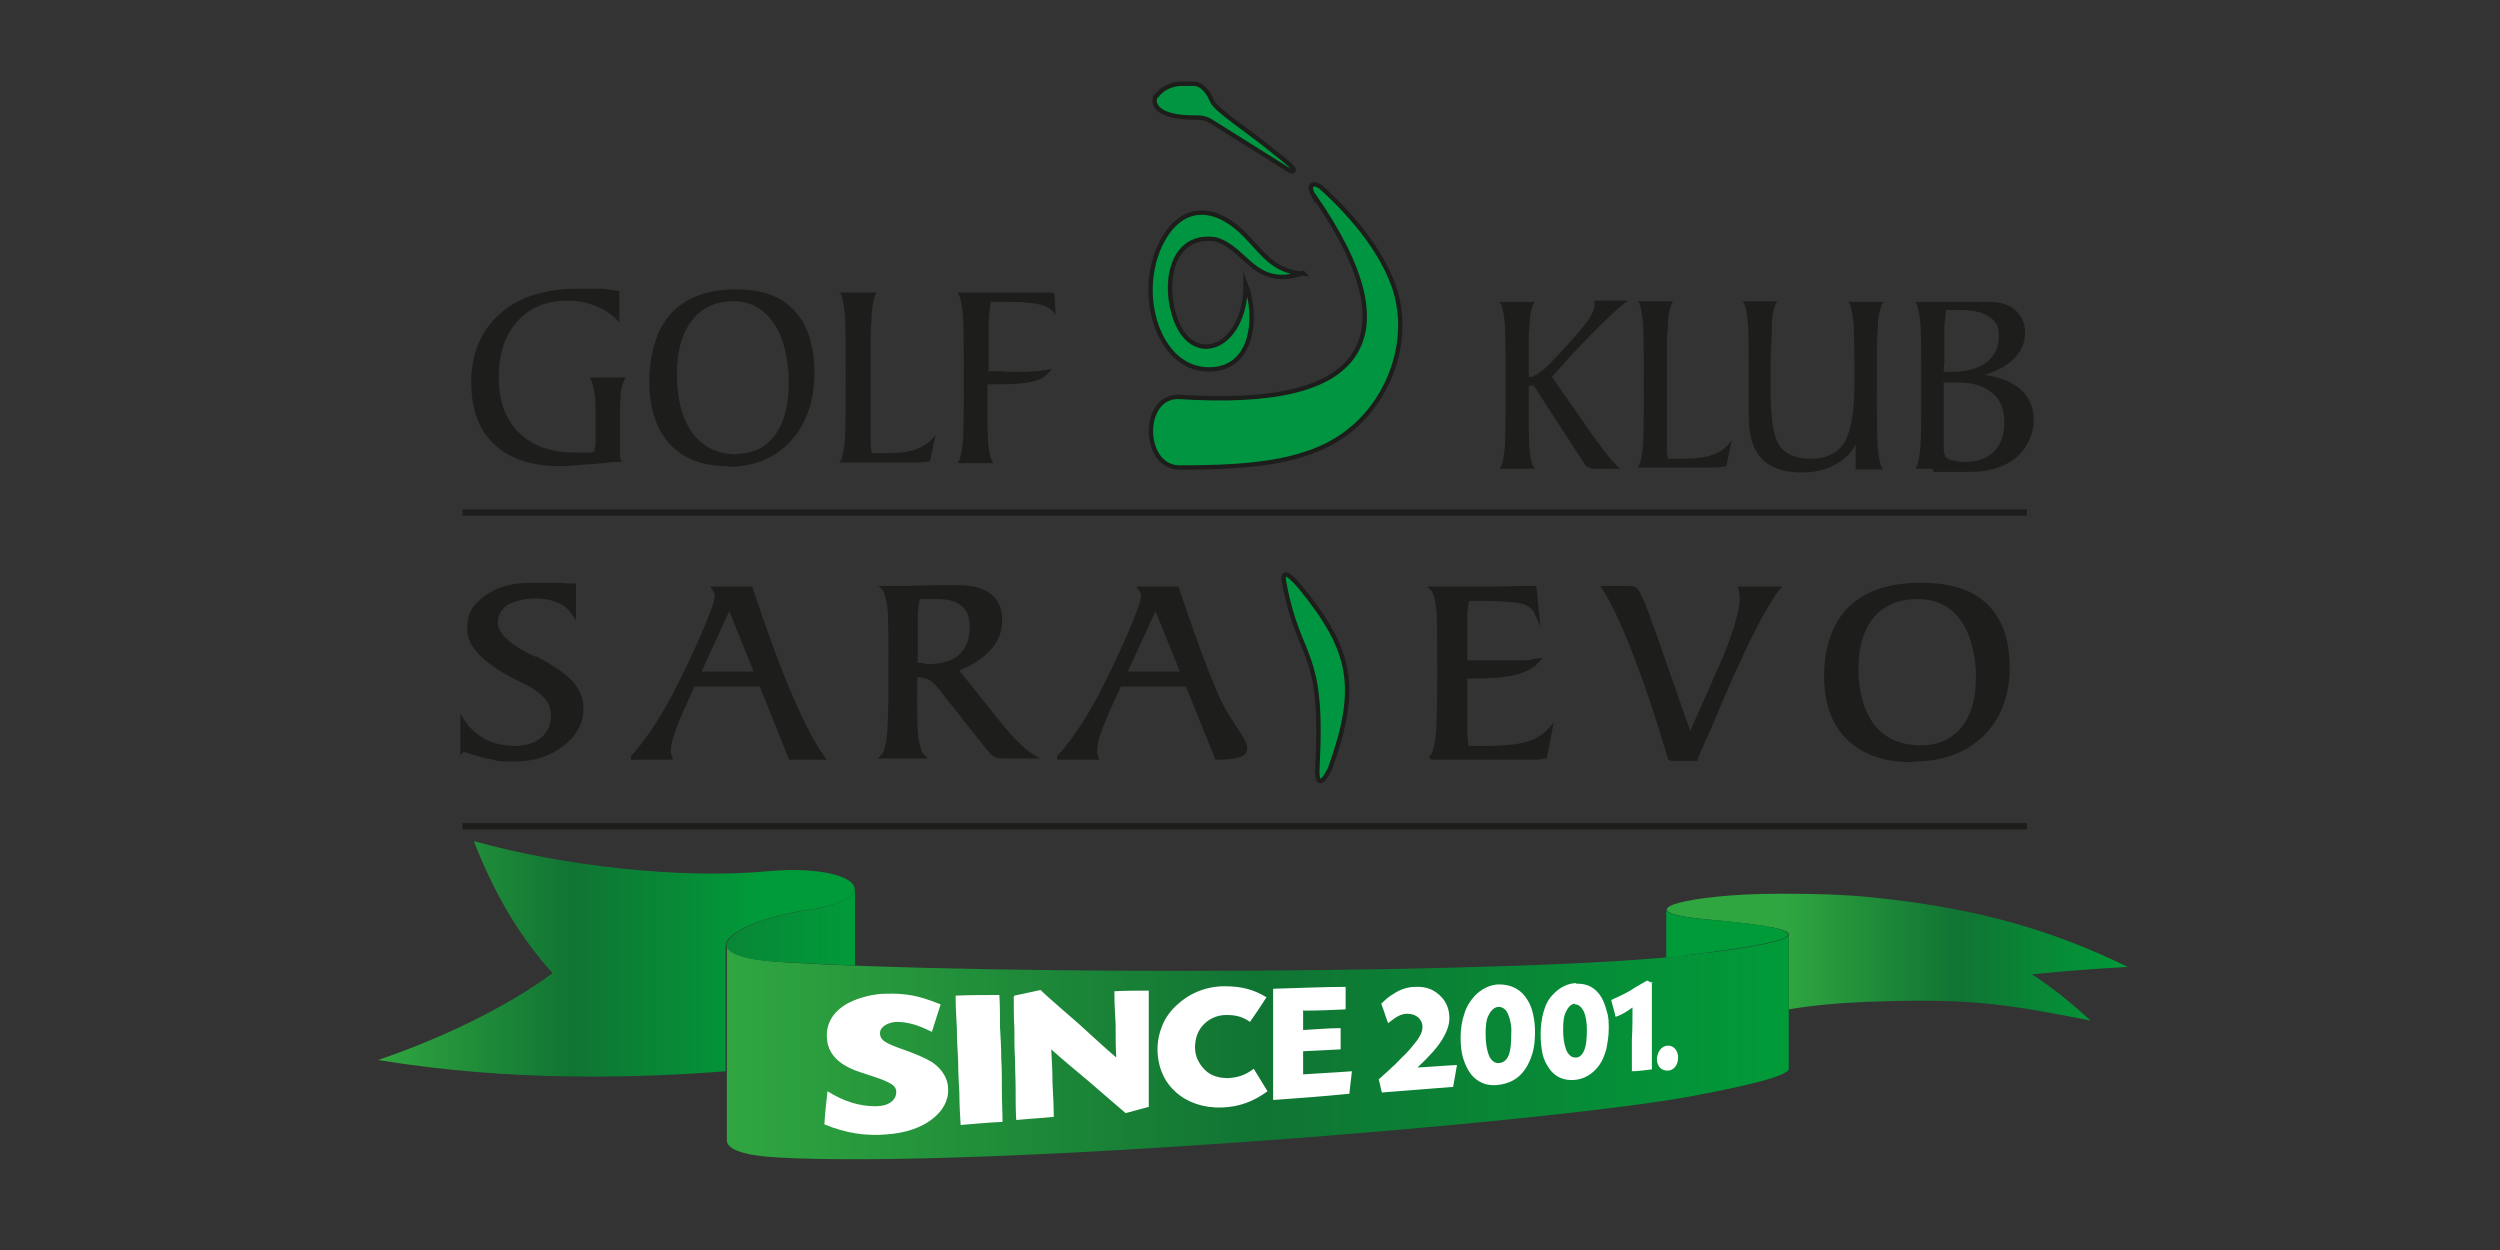 <?xml version="1.0" encoding="UTF-8"?> <svg xmlns="http://www.w3.org/2000/svg" xmlns:xlink="http://www.w3.org/1999/xlink" id="Layer_1" data-name="Layer 1" version="1.1" viewBox="0 0 400 200"><rect x="0" y="0" width="400" height="200" fill="#333333" stroke="none"/><defs><style> .cls-1 { clip-path: url(#clippath); } .cls-2 { fill: url(#linear-gradient); } .cls-2, .cls-3, .cls-4, .cls-5, .cls-6, .cls-7, .cls-8, .cls-9, .cls-10 { stroke-width: 0px; } .cls-11 { clip-path: url(#clippath-1); } .cls-12 { clip-path: url(#clippath-4); } .cls-13 { clip-path: url(#clippath-3); } .cls-14 { clip-path: url(#clippath-2); } .cls-3 { fill: #009540; } .cls-3, .cls-5 { fill-rule: evenodd; } .cls-15 { stroke-width: .7px; } .cls-15, .cls-4, .cls-16 { fill: none; } .cls-15, .cls-16 { stroke: #1d1d1b; stroke-miterlimit: 22.9; } .cls-4 { clip-rule: evenodd; } .cls-16 { stroke-width: 1px; } .cls-5 { fill: #1d1d1b; } .cls-6 { fill: url(#linear-gradient-4); } .cls-7 { fill: url(#linear-gradient-2); } .cls-8 { fill: url(#linear-gradient-3); } .cls-9 { fill: url(#linear-gradient-5); } .cls-10 { fill: #fff; } </style><clipPath id="clippath"><path class="cls-4" d="M75.9,134.6c14,3.9,32.8,6.1,46.9,4.8,14.1-1.3,19.7,4.2,6.4,6.2-8.1,1.2-13.1,3.8-13.1,5.7v20.1c-14.1,1.1-34.4,1.7-55.6-1.8,11.7-4,21.6-9.2,27.9-13.9-5.8-6.5-9.4-13.1-12.6-21.1"></path></clipPath><linearGradient id="linear-gradient" x1="122" y1="153.8" x2="60.6" y2="153.8" gradientUnits="userSpaceOnUse"><stop offset="0" stop-color="#009b39"></stop><stop offset="0" stop-color="#009b39"></stop><stop offset=".5" stop-color="#107433"></stop><stop offset="1" stop-color="#30a640"></stop></linearGradient><clipPath id="clippath-1"><path class="cls-4" d="M340.4,154.7c-12.2-6-24.1-9.2-38-10.8-5.6-.7-10-.9-17.9-.9-14.1,0-25.4,2.8-11.4,4.1,7.5.7,13.2,1.4,13.1,2.4v12c4.2-.7,8.4-1.1,15.4-1.3,13.9-.4,19.8.5,32.9,3.1-2.9-2.7-6.5-5.6-9.4-7.4,5.7-.6,10.3-.9,15.4-1.2"></path></clipPath><linearGradient id="linear-gradient-2" x1="340.4" y1="153.1" x2="285.5" y2="153.1" xlink:href="#linear-gradient"></linearGradient><clipPath id="clippath-2"><path class="cls-4" d="M286.2,149.5c0,.9-4.5,2-16,3.3-24.8,3-111.4,3.3-145.7,1.1-5.5-.4-8-1.4-8.2-2.6v31.3c.2,1.3,2.6,2.3,8.2,2.6,32.4,1.8,122.8-5.5,146.1-9.8,11.3-2.1,15.6-3.5,15.6-4.4l.2-21.5Z"></path></clipPath><linearGradient id="linear-gradient-3" x1="286.2" y1="168.3" x2="116.2" y2="168.3" xlink:href="#linear-gradient"></linearGradient><clipPath id="clippath-3"><path class="cls-4" d="M266.6,145.5v7.7c1.3-.1,2.4-.2,3.5-.4,11.5-1.4,16-2.4,16-3.3,0-1-5.6-1.8-13.1-2.4-4.4-.4-6.3-1-6.4-1.5"></path></clipPath><linearGradient id="linear-gradient-4" x1="138.2" y1="149.3" x2="62.9" y2="149.3" xlink:href="#linear-gradient"></linearGradient><clipPath id="clippath-4"><path class="cls-4" d="M136.8,154.5v-12.3c0,1.2-2.3,2.6-7.5,3.4-8.1,1.2-13.1,3.8-13.1,5.7.2,1.2,2.7,2.3,8.2,2.6,3.6.2,7.8.4,12.4.6"></path></clipPath><linearGradient id="linear-gradient-5" x1="136.8" y1="148.4" x2="60.7" y2="148.4" xlink:href="#linear-gradient"></linearGradient></defs><path class="cls-5" d="M305.9,121.6c-4.4,0-7.7-1.2-10.1-3.5-2.4-2.3-3.6-5.7-3.6-10s1.3-8.3,3.9-10.8c2.6-2.5,6.3-3.7,11.2-3.7s8.1,1.1,10.4,3.3c2.3,2.2,3.5,5.5,3.5,9.9s-1.4,8.1-4.1,10.7c-2.8,2.7-6.4,4-11.1,4M307.4,119.6c2.8,0,5-1,6.7-3,1.6-2,2.4-4.7,2.4-8.3s-.9-7.1-2.6-9.4c-1.7-2.3-4.1-3.4-7.1-3.4s-5.5,1-7.2,3c-1.7,2-2.6,4.8-2.6,8.5s.9,7,2.7,9.3c1.8,2.2,4.4,3.3,7.7,3.3ZM267.2,121.3c-1.9-6.5-3.8-12.1-5.7-17-1.9-4.9-3.5-8.2-4.8-10.2h3.4c.8,0,1.3,0,1.5.2.2.1.4.5.7,1.1.4.8.8,1.8,1.2,2.9l1.4,3.9,5.5,15.7,5.1-11.5c.9-2.1,1.7-4.1,2.3-6.1.6-2,.9-3.4.9-4.3v-.5c0-.2,0-.3,0-.3l-.2-1h5.9c-2.2,2.8-5.5,9.3-9.8,19.5-.7,1.7-1.3,3.1-1.9,4.4-.7,1.6-1.2,2.7-1.4,3.3h-3.8ZM229.1,121.1c.4-.4.7-1.4.9-2.8.2-1.5.3-4.6.3-9.5v-1.7c0-5.3,0-8.6-.2-10.1-.2-1.4-.5-2.4-.9-2.8h9.9c0,0,4.8-.1,4.8-.1h1.6l.4,4c-.4-.9-1.1-1.5-2.2-1.8-1.1-.3-3.2-.5-6.3-.5h-2.6c0,.2-.1.5-.2.8-.1.7-.2,1.5-.2,2.1v5.9c0,0,0,1.4,0,1.4h1.3c0,0,2.3,0,2.3,0,.8,0,1.7,0,2.8,0,1.1,0,1.7,0,1.8,0,.5,0,1,0,1.5,0,.5,0,1.1-.2,1.9-.3-.8.9-2,1.5-3.4,1.9-1.4.4-3.8.6-7,.6h-.5s-.7,0-.7,0v2.7c0,.9,0,1.8,0,2.8,0,1,0,2,0,3.1,0,.6,0,1.1.1,1.6,0,.5.1.9.2,1.3h2.7c3.1,0,5.4-.2,7-.7,1.5-.4,2.7-1.2,3.6-2.2l-.8,4.2c-.3,0-.7.1-1,.2-.3,0-.7,0-1.1,0h-2.5c0,0-4.3,0-4.3,0h-9.1ZM169.5,121.1c1.4-1.5,2.8-3.4,4.3-5.8.7-1.1,1.4-2.4,2.2-3.8.7-1.4,1.5-3,2.3-4.6.6-1.3,1.2-2.6,1.8-3.9.5-1.1,1-2.3,1.5-3.5.9-2.2,1.3-3.5,1.3-3.9v-.4c0-.1,0-.3-.1-.4,0-.1-.1-.3-.3-.6h5.8c2.3,6.9,4.4,12.7,6.4,17.3,2.9,6.6,8.5,9.7,0,9.7l-4.7-11.7h-10.9l-2,4.4h0c-1.2,2.8-1.9,4.8-1.9,6v.6l.2.7h-5.9ZM179.9,107.8h9.4l-4.4-10.9-5,10.9ZM146.5,106.4h.9c0,.1,1.1.2,1.1.2,2.2,0,4-.5,5.2-1.6,1.2-1.1,1.8-2.6,1.8-4.6s-.5-2.9-1.4-3.7c-.9-.8-2.3-1.2-4.2-1.2h-1.8c-.4,0-.8,0-1.2,0,0,.3-.1.5-.2.8-.1.7-.2,1.4-.2,2.1v5.5c0,0,0,2.4,0,2.4ZM142.7,94.1c.6,0,1.3,0,2.1,0,2,0,3.3-.1,4-.1h4c2.4-.1,4.1.3,5.4,1.2,1.2.9,1.8,2.3,1.8,4s-.6,3.3-1.8,4.6c-1.2,1.3-3,2.5-5.3,3.3l6.7,8.4c.6.7,1.1,1.4,1.6,1.9.5.6,1,1.1,1.4,1.5.9.9,1.7,1.6,2.5,2.1h-4.4c-.6,0-1.1,0-1.4-.2-.3-.1-.6-.4-1-.9l-8-10.1c-.6-.7-1.1-1.2-1.6-1.4-.5-.2-1.2-.4-1.9-.4h-.4v2.6c0,4.2,0,6.9.3,8,.2,1.2.5,2,.9,2.4h-6.3c.4-.4.7-1.4.9-2.8.2-1.5.3-4.6.3-9.5v-1.7c0-5.3,0-8.6-.2-10.1-.2-1.4-.5-2.4-.9-2.8h1.3ZM101.3,121.1c1.4-1.5,2.8-3.4,4.3-5.8.7-1.1,1.4-2.4,2.2-3.8.7-1.4,1.5-3,2.3-4.6.6-1.3,1.2-2.6,1.8-3.9.5-1.1,1-2.3,1.5-3.5.9-2.2,1.3-3.5,1.3-3.9v-.4c0-.1,0-.3-.1-.4,0-.1-.1-.3-.3-.6h5.8c2.3,6.9,4.4,12.7,6.4,17.3,2,4.6,3.7,7.8,5.1,9.7h-5.1l-4.7-11.7h-10.9l-2,4.4h0c-1.2,2.8-1.9,4.8-1.9,6v.6l.2.7h-5.9ZM111.7,107.8h9.4l-4.4-10.9-5,10.9ZM74,120v-4.6c.9,1.4,2.1,2.4,3.5,3.2,1.4.7,3.1,1.1,4.9,1.1s3.3-.5,4.4-1.4c1.1-.9,1.7-2.2,1.7-3.7s-.4-2.2-1.1-3.1c-.8-.9-2-1.8-3.8-2.6l-.6-.3c-5.2-2.6-7.9-5.2-7.9-7.9s.9-3.7,2.7-5.1c1.8-1.3,4.1-2,7-2s.8,0,1.6,0c.8,0,1.2,0,1.4,0h1.9c0,.1,2.1.1,2.1.1v4.4c-.6-.9-1.4-1.6-2.5-2-1.1-.5-2.3-.7-3.7-.7s-3.5.4-4.6,1.2c-1.1.8-1.7,1.8-1.7,3.1,0,1.9,2.1,3.9,6.2,5.8h.3c2.6,1.4,4.4,2.6,5.5,3.8,1.1,1.2,1.7,2.6,1.7,4.1,0,2.3-1,4.2-3.1,5.8-2.1,1.6-4.6,2.4-7.6,2.4s-2.5-.1-3.8-.4c-.8-.1-1.5-.3-2.1-.5-.7-.2-1.4-.4-2.3-.7Z"></path><path class="cls-15" d="M305.9,121.6c-4.4,0-7.7-1.2-10.1-3.5-2.4-2.3-3.6-5.7-3.6-10s1.3-8.3,3.9-10.8c2.6-2.5,6.3-3.7,11.2-3.7s8.1,1.1,10.4,3.3c2.3,2.2,3.5,5.5,3.5,9.9s-1.4,8.1-4.1,10.7c-2.8,2.7-6.4,4-11.1,4ZM307.4,119.6c2.8,0,5-1,6.7-3,1.6-2,2.4-4.7,2.4-8.3s-.9-7.1-2.6-9.4c-1.7-2.3-4.1-3.4-7.1-3.4s-5.5,1-7.2,3c-1.7,2-2.6,4.8-2.6,8.5s.9,7,2.7,9.3c1.8,2.2,4.4,3.3,7.7,3.3ZM267.2,121.3c-1.9-6.5-3.8-12.1-5.7-17-1.9-4.9-3.5-8.2-4.8-10.2h3.4c.8,0,1.3,0,1.5.2.2.1.4.5.7,1.1.4.8.8,1.8,1.2,2.9l1.4,3.9,5.5,15.7,5.1-11.5c.9-2.1,1.7-4.1,2.3-6.1.6-2,.9-3.4.9-4.3v-.5c0-.2,0-.3,0-.3l-.2-1h5.9c-2.2,2.8-5.5,9.3-9.8,19.5-.7,1.7-1.3,3.1-1.9,4.4-.7,1.6-1.2,2.7-1.4,3.3h-3.8ZM229.1,121.1c.4-.4.7-1.4.9-2.8.2-1.5.3-4.6.3-9.5v-1.7c0-5.3,0-8.6-.2-10.1-.2-1.5-.5-2.4-.9-2.8h9.9c0,0,4.8-.1,4.8-.1h1.6l.4,4c-.4-.9-1.1-1.5-2.2-1.8-1.1-.3-3.2-.5-6.3-.5h-2.6c0,.2-.1.5-.2.8-.1.7-.2,1.5-.2,2.1v5.9c0,0,0,1.4,0,1.4h1.3c0,0,2.3,0,2.3,0,.8,0,1.7,0,2.8,0,1.1,0,1.7,0,1.8,0,.5,0,1,0,1.5,0,.5,0,1.1-.2,1.9-.3-.8.9-2,1.5-3.4,1.9-1.4.4-3.8.6-7,.6h-.5s-.7,0-.7,0v2.7c0,.9,0,1.8,0,2.8,0,1,0,2,0,3.1,0,.6,0,1.1.1,1.6,0,.5.1.9.2,1.3h2.7c3.1,0,5.4-.2,7-.7,1.5-.4,2.7-1.2,3.6-2.2l-.8,4.2c-.3,0-.7.1-1,.2-.3,0-.7,0-1.1,0h-2.5c0,0-4.3,0-4.3,0h-9.1ZM169.5,121.1c1.4-1.5,2.8-3.4,4.3-5.8.7-1.1,1.4-2.4,2.2-3.8.7-1.4,1.5-3,2.3-4.6.6-1.3,1.2-2.6,1.8-3.9.5-1.1,1-2.3,1.5-3.5.9-2.2,1.3-3.5,1.3-3.9v-.4c0-.1,0-.3-.1-.4,0-.1-.1-.3-.3-.6h5.8c2.3,6.9,4.4,12.7,6.4,17.3,2.9,6.6,8.5,9.7,0,9.7l-4.7-11.7h-10.9l-2,4.4h0c-1.2,2.8-1.9,4.8-1.9,6v.6l.2.7h-5.9ZM179.9,107.8h9.4l-4.4-10.9-5,10.9ZM146.5,106.4h.9c0,.1,1.1.2,1.1.2,2.2,0,4-.5,5.2-1.6,1.2-1.1,1.8-2.6,1.8-4.6s-.5-2.9-1.4-3.7c-.9-.8-2.3-1.2-4.2-1.2h-1.8c-.4,0-.8,0-1.2,0,0,.3-.1.5-.2.8-.1.7-.2,1.4-.2,2.1v5.5c0,0,0,2.4,0,2.4ZM142.7,94.1c.6,0,1.3,0,2.1,0,2,0,3.3-.1,4-.1h4c2.4-.1,4.1.3,5.4,1.2,1.2.9,1.8,2.2,1.8,4s-.6,3.3-1.8,4.6c-1.2,1.3-3,2.5-5.3,3.3l6.7,8.4c.6.7,1.1,1.4,1.6,1.9.5.6,1,1.1,1.4,1.5.9.9,1.7,1.6,2.5,2.1h-4.4c-.6,0-1.1,0-1.4-.2-.3-.1-.6-.4-1-.9l-8-10.1c-.6-.7-1.1-1.2-1.6-1.4-.5-.2-1.2-.4-1.9-.4h-.4v2.6c0,4.2,0,6.9.3,8,.2,1.2.5,2,.9,2.4h-6.3c.4-.4.7-1.4.9-2.8.2-1.5.3-4.6.3-9.5v-1.7c0-5.3,0-8.6-.2-10.1-.2-1.4-.5-2.4-.9-2.8h1.3ZM101.3,121.1c1.4-1.5,2.8-3.4,4.3-5.8.7-1.1,1.4-2.4,2.2-3.8.7-1.4,1.5-3,2.3-4.6.6-1.3,1.2-2.6,1.8-3.9.5-1.1,1-2.3,1.5-3.5.9-2.2,1.3-3.5,1.3-3.9v-.4c0-.1,0-.3-.1-.4,0-.1-.1-.3-.3-.6h5.8c2.3,6.9,4.4,12.7,6.4,17.3,2,4.6,3.7,7.8,5.1,9.7h-5.1l-4.7-11.7h-10.9l-2,4.4h0c-1.2,2.8-1.9,4.8-1.9,6v.6l.2.7h-5.9ZM111.7,107.8h9.4l-4.4-10.9-5,10.9ZM74,120v-4.6c.9,1.4,2.1,2.4,3.5,3.2,1.4.7,3.1,1.1,4.9,1.1s3.3-.5,4.4-1.4c1.1-.9,1.7-2.2,1.7-3.7s-.4-2.2-1.1-3.1c-.8-.9-2-1.8-3.8-2.6l-.6-.3c-5.2-2.6-7.9-5.2-7.9-7.9s.9-3.7,2.7-5.1c1.8-1.3,4.1-2,7-2s.8,0,1.6,0c.8,0,1.2,0,1.4,0h1.9c0,.1,2.1.1,2.1.1v4.4c-.6-.9-1.4-1.6-2.5-2-1.1-.5-2.3-.7-3.7-.7s-3.5.4-4.6,1.1c-1.1.8-1.7,1.8-1.7,3.1,0,1.9,2.1,3.9,6.2,5.8h.3c2.6,1.4,4.4,2.6,5.5,3.8,1.1,1.2,1.7,2.6,1.7,4.1,0,2.3-1,4.2-3.1,5.8-2.1,1.6-4.6,2.4-7.6,2.4s-2.5-.1-3.8-.4c-.8-.1-1.5-.3-2.1-.5-.7-.2-1.4-.4-2.3-.7Z"></path><line class="cls-16" x1="74" y1="82" x2="324.3" y2="82"></line><line class="cls-16" x1="74" y1="132.2" x2="324.3" y2="132.2"></line><path class="cls-5" d="M158,59.4h2.4c0,.1,1.9.1,1.9.1,1.1,0,2.1,0,3.1-.1,1,0,2-.2,2.9-.4-.6.9-1.4,1.6-2.6,1.9-1.2.4-3.2.6-6.1.6h-1.6v2.1c0,4.2,0,7,.2,8.1.2,1.2.4,2,.8,2.4h-5.8c.4-.4.6-1.4.8-2.9.2-1.5.2-4.7.2-9.6v-1.7c0-5.3,0-8.7-.2-10.2-.2-1.5-.4-2.4-.8-2.9h2.9s3.5,0,3.5,0h4.4c0,0,2.6,0,2.6,0,.3,0,.6,0,.9,0,.3,0,.7,0,1.2.1l.2,3.5c-.4-.7-1.2-1.3-2.2-1.6-1.1-.3-2.8-.5-5.1-.5h-2.5c-.3,0-.5,0-.6,0,0,.3-.1.5-.1.9-.1.8-.2,1.5-.2,2.2v5.8c0,0,0,2,0,2ZM134.5,46.8h5.8c-.4.4-.6,1.4-.8,2.9,0,.7-.1,1.9-.2,3.5,0,1.6,0,3.6,0,6.1v1.7c0,1.3,0,2.9,0,4.7,0,1.8,0,2.8,0,2.9,0,1,0,1.8,0,2.4,0,.6.1,1.1.2,1.5h2.2c2.3,0,4-.2,5.1-.7,1.2-.5,2.2-1.2,2.9-2.3l-.9,4.3c-.6.1-1.2.2-2,.2h-2.3c0,0-3.9,0-3.9,0h-6.3c.4-.4.6-1.4.8-2.9.2-1.5.2-4.7.2-9.6v-1.7c0-5.3,0-8.7-.2-10.2-.2-1.5-.4-2.4-.8-2.9ZM116.5,74.6c-4,0-7.1-1.2-9.3-3.5-2.2-2.4-3.3-5.7-3.3-10.1s1.2-8.4,3.5-10.9c2.4-2.5,5.8-3.8,10.2-3.8s7.4,1.1,9.5,3.4c2.1,2.2,3.2,5.6,3.2,10s-1.3,8.2-3.8,10.9c-2.5,2.7-5.9,4.1-10.1,4.1ZM117.9,72.6c2.6,0,4.6-1,6.1-3,1.5-2,2.2-4.8,2.2-8.4s-.8-7.2-2.4-9.5c-1.6-2.3-3.7-3.5-6.5-3.5s-5,1-6.6,3.1c-1.6,2-2.4,4.9-2.4,8.6s.8,7.1,2.5,9.4c1.7,2.2,4,3.4,7,3.4ZM94.4,60.4h5.7c-.3.5-.6,1.3-.8,2.3,0,.5,0,1.2-.1,2.2,0,1,0,2.1,0,3.3s0,1.6,0,2.2c0,.6,0,1.2,0,1.6,0,.4,0,.7,0,1,0,.3.1.6.3.9-.8,0-1.7,0-2.9.2-1.2.1-2,.2-2.6.2-2.2.2-3.6.3-4.2.3-4.7,0-8.3-1.2-10.7-3.5-2.5-2.3-3.7-5.6-3.7-10s1.5-8.2,4.6-10.9c3-2.7,7.2-4,12.5-4s.8,0,1.5,0c.7,0,1.2,0,1.6,0,.6,0,1.3,0,2.1.2.5,0,.9.1,1.4.2v5c-1-1.2-2.3-2-3.7-2.6-1.4-.6-2.9-.9-4.6-.9-3.4,0-6,1.1-8,3.3-2,2.2-3,5.2-3,9s1.1,6.7,3.2,8.8c2.1,2.1,5.1,3.2,8.9,3.2h.2c.6,0,1.1,0,1.5,0,.3,0,.5,0,.7,0,.3,0,.6-.1.8-.2,0-.4.1-.7.2-1.1,0-.4,0-.8,0-1.2v-2.7c0-1.9,0-3.4-.2-4.5-.2-1.1-.4-1.8-.8-2.3Z"></path><g class="cls-1"><rect class="cls-2" x="60.6" y="134.6" width="81.9" height="38.5"></rect></g><path class="cls-3" d="M205.5,93.4c2.4,12.7,6.3,10.1,5.3,29.1-.2,2.9.5,3.5,2,.5,4.7-13.1,3.5-18.9-4.7-29-2-2.4-3.1-2.9-2.6-.6"></path><path class="cls-15" d="M205.5,93.4c2.4,12.7,6.3,10.1,5.3,29.1-.2,2.9.5,3.5,2,.5,4.7-13.1,3.5-18.9-4.7-29-2-2.4-3.1-2.9-2.6-.6Z"></path><path class="cls-3" d="M210.1,31.1c8.3,11.9,10.1,20.3,6.5,25.7-3.6,5.4-12.6,7.7-28.1,6.7-6.1,0-5.7,11.4.3,11.3,11.7,0,21.2-.8,27.6-6.3,6.1-5.1,9.6-14.6,6.5-23-1.8-4.8-5.5-10.1-11.6-15.6-1.6-1-1.9,0-1.2,1.3M185.1,15.3c.9-1.3,2.7-1.9,3.8-1.9h2.1c1.1,0,2.2,1,2.9,2.7.6,1.5,5.8,4.8,9.2,7.6,2.5,2,5,3.8,3.4,3.7l-12.6-7.9c-1.1-.7-1.8-.7-3-.7-5.3,0-6.7-1.9-6-3.4ZM208.5,43.7c-7.9,2.6-8.9-3.9-14-5.4-6.6-1-8.4,6.1-6.7,11.9,2.6,9.1,11.6,5.7,11.5-4.8,2,5.2,1.3,14-6.2,13.7-8.2-.3-11.7-13.2-6.7-21.3,3.4-5.4,8.6-4.7,13.1.1,3.1,3.3,4.5,5.5,9.1,5.9Z"></path><path class="cls-15" d="M210.1,31.1c8.3,11.9,10.1,20.3,6.5,25.7-3.6,5.4-12.6,7.7-28.1,6.7-6,0-5.7,11.4.3,11.3,11.7,0,21.2-.8,27.6-6.3,6.1-5.1,9.6-14.6,6.5-23-1.8-4.8-5.5-10.1-11.6-15.6-1.6-1-1.9,0-1.2,1.3ZM185.1,15.3c.9-1.3,2.7-1.9,3.8-1.9h2.1c1.1,0,2.2,1,2.9,2.7.6,1.5,5.8,4.8,9.2,7.6,2.5,2,5,3.8,3.4,3.7l-12.6-7.9c-1.1-.7-1.8-.7-3-.7-5.3,0-6.7-1.9-6-3.4ZM208.5,43.7c-7.9,2.6-8.9-3.9-14-5.4-6.6-1-8.4,6.1-6.7,11.9,2.6,9.1,11.6,5.7,11.5-4.8,2,5.2,1.3,14-6.2,13.7-8.2-.3-11.7-13.2-6.7-21.3,3.4-5.4,8.6-4.7,13.1.1,3.1,3.3,4.5,5.5,9.1,5.9Z"></path><path class="cls-5" d="M309.2,75h-2.8c.4-.4.6-1.3.8-2.8.2-1.5.2-4.6.2-9.4v-1.7c0-5.2,0-8.6-.2-10-.2-1.4-.4-2.4-.8-2.8h3.5s.5,0,1.5,0c1,0,1.8,0,2.4,0h3.7c2.1-.1,3.7.3,4.8,1.2,1.1.9,1.7,2.1,1.7,3.7s-.5,2.8-1.6,4c-1.1,1.2-2.7,2.1-4.9,2.8,2.5.3,4.4,1.1,5.8,2.3,1.4,1.3,2.1,2.9,2.1,4.9s-.9,4.4-2.8,6c-1.8,1.5-4.3,2.3-7.4,2.3s-.7,0-.9,0c-1.2,0-1.9,0-2.1,0-.6,0-1.1,0-1.5,0-.4,0-.8,0-1.3,0M311,61.1v5.2c0,.7,0,1.5,0,2.5,0,1,0,1.5,0,1.7,0,.5,0,1,0,1.4,0,.4.1.7.2,1,0,.3.4.5,1,.7.6.2,1.4.3,2.3.3,2,0,3.5-.6,4.6-1.7.5-.6.9-1.2,1.2-2,.3-.8.4-1.7.4-2.7,0-2-.6-3.5-1.9-4.6-1.3-1.1-3.1-1.7-5.4-1.7h-2.6ZM311,58.5v1h1.1c2.5,0,4.4-.5,5.7-1.5,1.3-1,2-2.4,2-4.2s-.5-2.4-1.5-3.1c-1-.7-2.5-1.1-4.5-1.1h-1.9c-.2,0-.4,0-.5,0,0,.2-.1.5-.1.8-.1.7-.2,1.4-.2,2v5.6c0,0,0,.4,0,.4ZM296.9,75v-3.9c-.7,1.4-1.9,2.5-3.4,3.3-1.5.8-3.2,1.2-5.1,1.2-2.9,0-5.1-.7-6.5-2.2-1.4-1.4-2.1-3.7-2.1-6.8v-5c0-5.5,0-9-.2-10.5-.1-1.5-.4-2.5-.8-2.9h5.6c-.4.4-.7,1.4-.9,3.2,0,2-.1,4-.2,6,0,2,0,3.8,0,5.4,0,4.3.5,7.1,1.4,8.5,1,1.4,2.7,2.1,5.1,2.1s4.2-.9,5.3-2.6c1-1.7,1.6-4.7,1.6-9.1s0-9.2-.2-10.6c-.2-1.5-.4-2.4-.8-2.8h5.7c-.4.4-.7,1.4-.9,2.9,0,.7-.1,1.9-.2,3.7,0,1.8,0,4.1,0,6.8,0,5.6,0,9.2.2,10.6.2,1.5.4,2.4.8,2.8h-4.6ZM262,48.2h5.7c-.3.4-.6,1.3-.8,2.8,0,.7-.1,1.8-.2,3.4,0,1.6,0,3.6,0,6v1.7c0,1.3,0,2.9,0,4.6,0,1.8,0,2.7,0,2.9,0,1,0,1.8,0,2.4,0,.6.1,1.1.2,1.4h2.2c2.2,0,3.9-.2,5.1-.7,1.2-.4,2.1-1.2,2.9-2.3l-.9,4.2c-.6.1-1.2.2-1.9.2h-2.3c0,0-3.8,0-3.8,0h-6.2c.4-.4.6-1.3.8-2.8.2-1.5.2-4.6.2-9.4v-1.7c0-5.2,0-8.6-.2-10-.2-1.4-.4-2.4-.8-2.8ZM244.7,60.3c.3,0,.5,0,.8-.2.3-.1.6-.3,1-.6.7-.5,1.5-1.3,2.5-2.4,2.5-2.6,4.1-4.5,4.9-5.6.8-1.1,1.2-2,1.2-2.6v-.8c-.1,0,5.4,0,5.4,0-.9.6-2.4,1.9-4.6,4.1-2.1,2.1-4.7,4.8-7.6,8.1l6.7,9.6.6.8c1.5,2.1,2.7,3.6,3.7,4.3h-4.1c-.4,0-.7,0-1-.2-.3-.1-.5-.3-.7-.6l-8.1-12.5h-.8v2.9c0,4.2,0,6.8.2,8,.2,1.2.4,2,.8,2.4h-5.7c.4-.4.6-1.3.8-2.8.2-1.5.2-4.6.2-9.4v-1.7c0-5.2,0-8.6-.2-10-.2-1.4-.4-2.4-.8-2.8h5.7c-.4.4-.6,1.2-.8,2.4,0,.6-.1,1.5-.2,2.8,0,1.3,0,3,0,5.1v1.8Z"></path><g class="cls-11"><rect class="cls-7" x="259" y="142.9" width="81.4" height="20.4"></rect></g><g class="cls-14"><rect class="cls-8" x="116.2" y="149.5" width="170" height="37.5"></rect></g><g class="cls-13"><rect class="cls-6" x="266.6" y="145.5" width="19.6" height="7.7"></rect></g><g class="cls-12"><rect class="cls-9" x="116.2" y="142.2" width="20.6" height="12.3"></rect></g><path class="cls-10" d="M266.9,167.3c-1,0-1.7.9-1.8,2.1,0,1.2.7,1.9,1.7,1.9,1,0,1.7-.9,1.7-2.1,0-1.1-.7-1.9-1.6-1.9M264.5,157.3c-.3-.1-.6-.2-.9-.4,0,0-.2,0-.2.1,0,0-.2,0-.2.1,0,0-.2.1-.2.1-.9.5-1.6.9-2,1.2-1.2.7-1.9,1-3.2,1.6.2.9.5,1.8.7,2.7,1.1-.4,1.7-.8,2.7-1.5,0,1.7,0,3.4-.1,5.1,0,1.7,0,3.4,0,5.1,1.1,0,2.2-.2,3.2-.3,0-1.2,0-2.3,0-3.5,0-1.2,0-2.3,0-3.5,0-1.2,0-2.3,0-3.5,0-1.2,0-2.3,0-3.5ZM252,160.7c.6,0,1,.4,1.4,1.1.3.7.5,1.7.5,2.9,0,1.4-.1,2.3-.3,3-.3,1-.9,1.6-1.6,1.5-.6,0-1.1-.5-1.4-1.2-.3-.8-.5-1.8-.5-3.2,0-1.3.1-2.2.4-2.8.4-.9.9-1.4,1.5-1.4ZM252.2,157.3c-1.3,0-2.7.7-3.7,1.8-.7.7-1.2,1.6-1.5,2.7-.3,1-.5,2.3-.5,3.6,0,1.2.1,2.2.3,3.2.2.9.6,1.7,1.1,2.4.9,1.3,2.3,1.9,3.9,1.8,1.7-.1,3.1-1,4.1-2.4.5-.7.8-1.5,1.1-2.5.2-1,.4-2.1.4-3.3,0-.9,0-1.9-.3-2.7-.2-.9-.5-1.6-.8-2.2-.9-1.6-2.3-2.4-4.1-2.3ZM239.8,161.1c.6,0,1.2.4,1.5,1.2.3.7.6,1.8.5,3.1,0,1.5-.1,2.4-.3,3.1-.3,1.1-1,1.6-1.8,1.6-.6,0-1.2-.5-1.5-1.3-.3-.8-.5-1.9-.5-3.3,0-1.4.1-2.3.4-2.9.4-.9,1-1.5,1.7-1.5ZM239.9,157.5c-1.4,0-2.9.7-4,1.9-.7.8-1.3,1.7-1.6,2.8-.4,1.1-.6,2.4-.6,3.8,0,1.2.1,2.3.4,3.3.3,1,.7,1.8,1.2,2.5,1,1.3,2.5,2,4.3,1.8,1.9-.2,3.4-1,4.4-2.5.5-.7.9-1.6,1.2-2.6.3-1,.4-2.2.4-3.4,0-1-.1-1.9-.3-2.8-.2-.9-.5-1.7-.9-2.3-1-1.7-2.6-2.5-4.6-2.5ZM233.1,170.4c-2.1.1-4.2.3-6.3.4,1.8-1.7,3.1-3.1,3.9-4.4.8-1.3,1.2-2.4,1.2-3.5,0-1.3-.4-2.4-1.2-3.3-1.1-1.2-2.4-1.8-4.3-1.7-1.1,0-2.4.4-3.4,1.1-.7.4-1.2.8-2,1.6.4,1,.7,2.1,1.1,3.1,1.4-1.1,2.1-1.5,3.1-1.5,1.4,0,2.4.9,2.4,2.1,0,.8-.4,1.5-.9,2.2-.7.9-1.5,1.9-2.5,2.8-1.2,1.3-2.2,2.1-3.6,3.4.2.7.3,1.4.5,2.1,3.9-.3,7.7-.6,11.4-.9.2-1.1.4-2.3.6-3.4ZM208.6,161.7c2.3,0,4.5-.1,6.7-.2,0-1.2,0-2.4,0-3.6-3.8,0-7.6.2-11.6.3,0,1.5,0,3,0,4.5,0,1.5,0,3,0,4.5,0,1.5,0,3,0,4.4,0,1.5,0,3,0,4.4,4.2-.3,8.2-.6,12.2-1,.1-1.2.3-2.4.4-3.6-2.5.2-5.1.3-7.8.5,0-1.2,0-2.4,0-3.7,2-.1,4-.2,6-.3,0-1.1,0-2.2,0-3.4-2,0-3.9.2-6,.3,0-1.1,0-2.1,0-3.2ZM202.7,159.6c-2.1-1.3-4.1-1.8-6.8-1.8-3,0-5.7,1.2-7.6,3-1,.9-1.8,2-2.3,3.2-.5,1.2-.8,2.5-.8,3.9,0,1.4.3,2.8.8,3.9.5,1.2,1.3,2.2,2.2,3,1.8,1.6,4.4,2.5,7.3,2.4,2.7-.1,5-.9,7.3-2.6-.7-1.2-1.5-2.4-2.2-3.6-1.3,1-2.5,1.4-4.1,1.5-1.5,0-2.8-.4-3.7-1.3-.9-.9-1.6-2.1-1.6-3.6,0-1.5.5-2.8,1.4-3.7.9-.9,2.1-1.5,3.6-1.5,1.4,0,2.5.2,3.8,1.1.9-1.3,1.8-2.6,2.6-3.9ZM162.2,159.5c0,1.7,0,3.3.1,5,0,1.7,0,3.3.1,4.9,0,1.6.1,3.3.1,4.9,0,1.6,0,3.3.1,4.9,2-.2,4-.3,6-.5,0-1.8-.1-3.6-.2-5.4,0-1.8-.1-3.6-.2-5.4,2,1.8,4.1,3.5,6.1,5.2,2,1.7,3.9,3.4,5.8,5,1.2-.3,2.5-.7,3.7-1,0-1.5,0-3.1,0-4.6,0-1.5,0-3.1,0-4.6,0-1.5,0-3.1,0-4.7,0-1.6,0-3.1,0-4.7-1.8,0-3.7,0-5.5.1,0,1.8.1,3.6.2,5.3,0,1.8,0,3.5.1,5.3-2-1.7-3.9-3.5-5.9-5.3-1-.9-2.1-1.8-3.1-2.7-1-.9-2.1-1.8-3.1-2.8-1.4.3-2.8.6-4.2.9ZM159.7,159.2c-2.3,0-4.5,0-6.8.1,0,1.7.1,3.5.2,5.2,0,1.7.1,3.5.2,5.2,0,1.7.1,3.4.2,5.2,0,1.7.1,3.4.2,5.1,2.3-.2,4.5-.4,6.7-.5,0-1.7-.1-3.4-.1-5,0-1.7,0-3.4-.1-5.1,0-1.7-.1-3.4-.2-5.1,0-1.7,0-3.4-.1-5.1ZM150.5,160.7c-3.5-1.4-5.5-1.8-8.8-1.7-1.9,0-4.2.6-5.8,1.4-2.4,1.2-3.7,3.2-3.6,5.4,0,1.4.5,2.5,1.3,3.4.8.9,2.1,1.7,3.9,2.3.5.2,1.6.5,3,1,2.2.8,2.9,1.3,2.9,2.2,0,1.4-1.3,2.3-3.3,2.3-2.5,0-5-.7-7.7-2.4-.2,1.8-.4,3.5-.5,5.3,3.4,1.4,6.6,1.9,10,1.6,3-.2,5.5-1.1,7.2-2.4,1.7-1.3,2.7-3,2.6-4.9,0-1.6-1-3.2-2.5-4.2-1.1-.7-2.7-1.4-5.3-2.3-2.5-.9-3.1-1.4-3.1-2.4,0-1,1.2-1.7,2.6-1.8,1.7,0,3.3.4,5.7,1.6.5-1.5.9-2.9,1.4-4.4Z"></path></svg> 